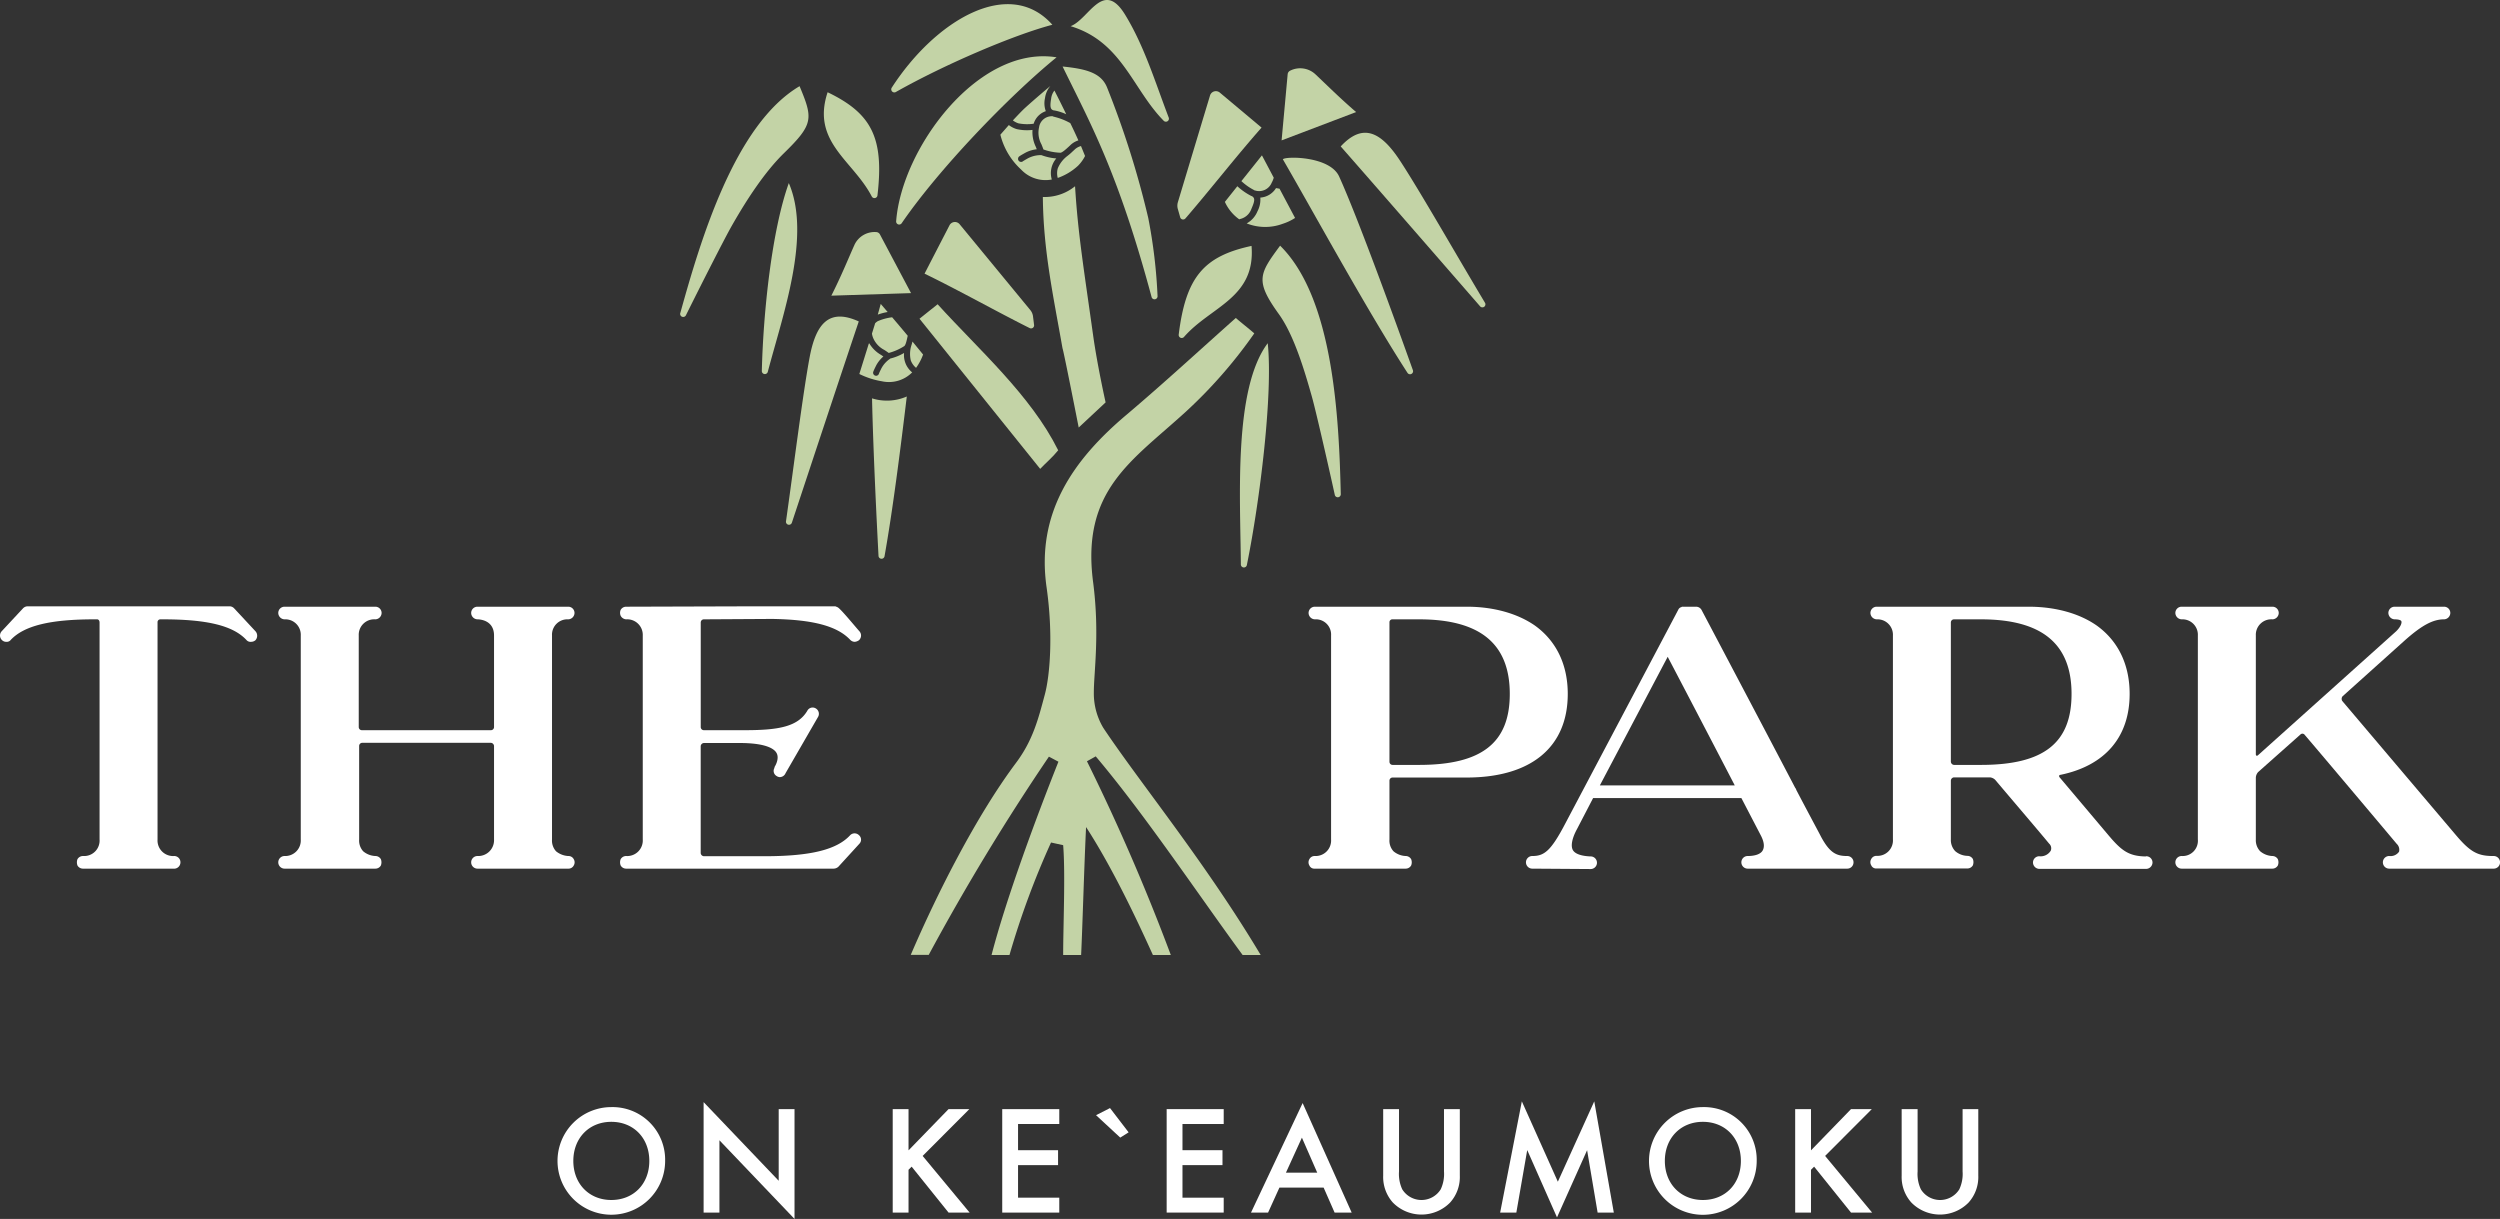 <svg id="_2_Tone_-_4C" data-name="2 Tone - 4C" xmlns="http://www.w3.org/2000/svg" viewBox="0 0 617.92 301.28"><rect x="0" y="0" width="617.92" height="301.28" fill="#333333" stroke="none"/><defs><style>.cls-1{fill:#fff;}.cls-2{fill:#c3d3a6;}</style></defs><path class="cls-1" d="M125.16,222.61a1.66,1.66,0,0,1-1.08.39,1.33,1.33,0,0,1-1.17-.49c-3.31-3.51-9.65-5.07-20.67-5.07h-.58a.7.7,0,0,0-.69.78v53.63a3.85,3.85,0,0,0,4.1,4.09,1.54,1.54,0,0,1,1.56,1.56,1.57,1.57,0,0,1-1.37,1.56H82.55a1.55,1.55,0,0,1-1.37-.78,2.21,2.21,0,0,1,0-1.56,1.57,1.57,0,0,1,1.37-.78h.09a3.82,3.82,0,0,0,4-4.09V218.22c0-.49-.29-.78-.58-.78h-.69c-10.92,0-17.35,1.56-20.67,5.07a1.24,1.24,0,0,1-1.07.49,1.47,1.47,0,0,1-1.07-.39,1.56,1.56,0,0,1-.1-2.24l5.27-5.66a1.62,1.62,0,0,1,1.17-.49h49.92a1.57,1.57,0,0,1,1.07.49l5.27,5.66A1.66,1.66,0,0,1,125.16,222.61Z" transform="translate(-62.03 -64.36)"/><path class="cls-1" d="M202.47,275.94a1.47,1.47,0,0,1,1.37.78,1.51,1.51,0,0,1,0,1.56,1.45,1.45,0,0,1-1.37.78H180.05a1.56,1.56,0,1,1,0-3.12,3.91,3.91,0,0,0,4.09-4.09V248.74a.84.84,0,0,0-.78-.78H151.58a.77.77,0,0,0-.78.78v23.11a3.93,3.93,0,0,0,1,2.92,5,5,0,0,0,3,1.17,1.57,1.57,0,0,1,1.37.78,2.21,2.21,0,0,1,0,1.56,1.55,1.55,0,0,1-1.37.78H132.37a1.56,1.56,0,0,1,0-3.12,3.85,3.85,0,0,0,4-4.09V221.44a3.82,3.82,0,0,0-4-4,1.6,1.6,0,0,1-1.56-1.56,1.54,1.54,0,0,1,1.56-1.56h22.42a1.54,1.54,0,0,1,1.56,1.56,1.6,1.6,0,0,1-1.56,1.56,3.83,3.83,0,0,0-4.09,4v22.62a.77.77,0,0,0,.78.78h31.88a.77.77,0,0,0,.78-.78V221.44c0-3.9-3.7-4-4.09-4a1.6,1.6,0,0,1-1.56-1.56,1.54,1.54,0,0,1,1.56-1.56h22.42a1.54,1.54,0,0,1,1.56,1.56,1.6,1.6,0,0,1-1.56,1.56,3.8,3.8,0,0,0-4,4v50.41a3.93,3.93,0,0,0,1,2.92A5.22,5.22,0,0,0,202.47,275.94Z" transform="translate(-62.03 -64.36)"/><path class="cls-1" d="M272.18,270.78a1.53,1.53,0,0,1,2.15,0,1.45,1.45,0,0,1,.1,2.14l-5.17,5.66a1.8,1.8,0,0,1-1.17.48H216.8a1.55,1.55,0,0,1-1.36-.78,2.1,2.1,0,0,1,0-1.56,1.57,1.57,0,0,1,1.36-.78,3.85,3.85,0,0,0,4.1-4.09V221.44a3.85,3.85,0,0,0-4.1-4,1.64,1.64,0,0,1-1.36-.88,1.85,1.85,0,0,1,0-1.46,1.55,1.55,0,0,1,1.36-.78l32.28-.1h19.3a.34.34,0,0,1,.29.1c.2,0,.3.1.49.2.88.58,4.29,4.77,5.27,5.85a1.57,1.57,0,0,1-.1,2.24,2.07,2.07,0,0,1-1.07.39,1.61,1.61,0,0,1-1.08-.49c-3.21-3.41-9.16-5-19.3-5.17l-16.87.1a.77.77,0,0,0-.78.78v25.84a.77.77,0,0,0,.78.78h10.14c8.39,0,13.07-.88,15.41-4.78a1.48,1.48,0,0,1,2.14-.58,1.54,1.54,0,0,1,.49,2.14l-8,13.85c0,.1-.09.1-.09.19a1.56,1.56,0,0,1-1.37.78,1.61,1.61,0,0,1-.78-.29,1.46,1.46,0,0,1-.49-2v-.19c.49-.78,1.17-2.34.49-3.51-.49-.88-2.24-2.34-8.48-2.44H236a.84.84,0,0,0-.78.78v26.42a.84.84,0,0,0,.78.78h15.5C262.43,275.94,268.87,274.38,272.18,270.78Z" transform="translate(-62.03 -64.36)"/><path class="cls-1" d="M441.44,219c5.27,3.8,8.09,9.65,8.09,16.87,0,13.16-9.06,20.67-25,20.67H406.24a.77.77,0,0,0-.78.78v14.53a3.89,3.89,0,0,0,1,2.92,5,5,0,0,0,3,1.17,1.57,1.57,0,0,1,1.36.78,2.1,2.1,0,0,1,0,1.56,1.55,1.55,0,0,1-1.36.78H386.94a1.3,1.3,0,0,1-1.27-.78,1.51,1.51,0,0,1,0-1.56,1.45,1.45,0,0,1,1.36-.78,3.83,3.83,0,0,0,4-4.09V221.44a3.77,3.77,0,0,0-4-4,1.6,1.6,0,0,1-1.56-1.56,1.54,1.54,0,0,1,1.56-1.56h37.54C431.2,214.32,437.15,216,441.44,219Zm-28.67,34.42c15.51,0,22.43-5.46,22.43-17.55,0-12.38-7.31-18.43-22.43-18.43h-6.53a.72.72,0,0,0-.78.78v34.42a.77.77,0,0,0,.78.78Z" transform="translate(-62.03 -64.36)"/><path class="cls-1" d="M520.16,277.5a1.54,1.54,0,0,1-1.56,1.56H494a1.56,1.56,0,1,1,0-3.12c1.85,0,3.21-.48,3.7-1.36s.39-2.05-.39-3.61l-4.87-9.36H455.8l-4,7.7c-1.27,2.34-1.56,4.2-1,5.17s2.15,1.46,4.29,1.56h.1a1.56,1.56,0,0,1,0,3.12h-.1l-14.33-.1a1.56,1.56,0,1,1,0-3.12c2.92,0,4.58-1.17,8.19-8.09l27.88-52.75a1.14,1.14,0,0,1,.79-.68.34.34,0,0,1,.29-.1h3.31a1.55,1.55,0,0,1,1.37.78s14.53,27.5,23.2,44.07a.52.52,0,0,1,.2.39c3.22,6.15,5.65,10.63,6.14,11.61,2.15,4,3.8,4.77,6.44,4.77A1.55,1.55,0,0,1,520.16,277.5Zm-45.93-50.8-16.77,31.79h33.35C485.15,247.57,477.35,232.65,474.23,226.7Z" transform="translate(-62.03 -64.36)"/><path class="cls-1" d="M592.5,276a1.54,1.54,0,0,1,1.56,1.56,1.6,1.6,0,0,1-1.56,1.56H566.08a1.6,1.6,0,0,1-1.56-1.56,1.54,1.54,0,0,1,1.56-1.56,2.93,2.93,0,0,0,2.82-1.36,1.54,1.54,0,0,0-.39-1.76c-2.24-2.73-8-9.46-13.35-15.79a2.17,2.17,0,0,0-1.27-.59H545a.84.84,0,0,0-.78.78v14.53a4,4,0,0,0,1.07,2.92,4.83,4.83,0,0,0,3,1.17,1.58,1.58,0,0,1,1.37.78,2.21,2.21,0,0,1,0,1.56,1.56,1.56,0,0,1-1.37.78H525.81a1.3,1.3,0,0,1-1.27-.78,1.51,1.51,0,0,1,0-1.56,1.45,1.45,0,0,1,1.36-.78,3.82,3.82,0,0,0,4-4.09V221.44a3.82,3.82,0,0,0-4-4,1.61,1.61,0,0,1-1.56-1.56,1.54,1.54,0,0,1,1.56-1.56h37.54c6.63,0,12.58,1.66,16.87,4.68,5.27,3.8,8.1,9.65,8.1,16.87,0,10.72-6.15,17.74-17.07,20-.39,0-.48.39-.19.68l12.09,14.33c3.22,3.81,5,5.07,9.06,5.17ZM545,253.42h6.63c15.5,0,22.42-5.36,22.42-17.55,0-12.38-7.31-18.43-22.42-18.43H545a.77.77,0,0,0-.78.78v34.42A.84.84,0,0,0,545,253.42Z" transform="translate(-62.03 -64.36)"/><path class="cls-1" d="M678.4,275.94a1.56,1.56,0,1,1,0,3.12H652.56a1.56,1.56,0,1,1,0-3.12,2.57,2.57,0,0,0,2.44-1.07,2,2,0,0,0-.59-1.95c-4.09-4.87-18.62-22.13-22.72-26.91a.69.69,0,0,0-1.07-.1l-10.43,9.26a2.23,2.23,0,0,0-.59,1.37v15.31a3.93,3.93,0,0,0,1.08,2.92,5,5,0,0,0,3,1.17,1.57,1.57,0,0,1,1.36.78,2.1,2.1,0,0,1,0,1.56,1.55,1.55,0,0,1-1.36.78H601.27a1.56,1.56,0,1,1,0-3.12,3.78,3.78,0,0,0,4-4.09V221.44a3.82,3.82,0,0,0-4-4,1.61,1.61,0,0,1-1.56-1.56,1.54,1.54,0,0,1,1.56-1.56H623.7a1.54,1.54,0,0,1,1.56,1.56,1.6,1.6,0,0,1-1.56,1.56,3.83,3.83,0,0,0-4.1,4v29.35c0,.39.3.49.59.19l34.12-30.61c1.27-1.27,1.37-2.15,1.27-2.44s-.68-.49-1.66-.49a1.61,1.61,0,0,1-1.56-1.56,1.54,1.54,0,0,1,1.56-1.56h12.19a1.54,1.54,0,0,1,1.56,1.56,1.6,1.6,0,0,1-1.56,1.56c-2.73,0-5.46,1.46-9.65,5.17l-15.41,13.84a1,1,0,0,0-.09,1.17l28.18,33.25c3.41,4,5.26,5.07,9.06,5.07Z" transform="translate(-62.03 -64.36)"/><path class="cls-1" d="M226.43,351.3A13.3,13.3,0,1,1,213.13,338,13,13,0,0,1,226.43,351.3Zm-3.91,0c0-5.67-3.91-9.66-9.39-9.66s-9.39,4-9.39,9.66,3.91,9.66,9.39,9.66S222.52,357,222.52,351.3Z" transform="translate(-62.03 -64.36)"/><path class="cls-1" d="M235.94,364.07v-27.3l18.56,19.44V338.5h3.91v27.14L239.85,346.2v17.87Z" transform="translate(-62.03 -64.36)"/><path class="cls-1" d="M286.59,348.69l9.89-10.19h5.14l-11.54,11.57,11.61,14h-5.21l-9.12-11.35-.77.77v10.58h-3.91V338.5h3.91Z" transform="translate(-62.03 -64.36)"/><path class="cls-1" d="M323.85,342.18H313.66v6.47h9.89v3.69h-9.89v8.05h10.19v3.68h-14.1V338.5h14.1Z" transform="translate(-62.03 -64.36)"/><path class="cls-1" d="M332.94,340l3.45-1.76,4.6,6-2.07,1.3Z" transform="translate(-62.03 -64.36)"/><path class="cls-1" d="M364.49,342.18H354.3v6.47h9.89v3.69H354.3v8.05h10.19v3.68h-14.1V338.5h14.1Z" transform="translate(-62.03 -64.36)"/><path class="cls-1" d="M389.19,357.9H378.26l-2.8,6.17h-4.22L384,337l12.12,27.07h-4.22Zm-1.58-3.69-3.79-8.66-3.95,8.66Z" transform="translate(-62.03 -64.36)"/><path class="cls-1" d="M407.82,338.5v15.41a9,9,0,0,0,.8,4.41,5.6,5.6,0,0,0,9.51,0,8.93,8.93,0,0,0,.81-4.41V338.5h3.91v16.44a9.43,9.43,0,0,1-2.38,6.63,9.91,9.91,0,0,1-14.19,0,9.47,9.47,0,0,1-2.37-6.63V338.5Z" transform="translate(-62.03 -64.36)"/><path class="cls-1" d="M432.82,364.07l5.36-27.49,8.9,19.86,9-19.86,4.83,27.49h-4l-2.6-15.42-7.44,16.61-7.36-16.64-2.69,15.45Z" transform="translate(-62.03 -64.36)"/><path class="cls-1" d="M496.23,351.3A13.31,13.31,0,1,1,482.93,338,13,13,0,0,1,496.23,351.3Zm-3.91,0c0-5.67-3.91-9.66-9.39-9.66s-9.4,4-9.4,9.66,3.91,9.66,9.4,9.66S492.32,357,492.32,351.3Z" transform="translate(-62.03 -64.36)"/><path class="cls-1" d="M509.65,348.69l9.89-10.19h5.14l-11.54,11.57,11.61,14h-5.21l-9.12-11.35-.77.77v10.58h-3.91V338.5h3.91Z" transform="translate(-62.03 -64.36)"/><path class="cls-1" d="M536,338.5v15.41a8.93,8.93,0,0,0,.81,4.41,5.59,5.59,0,0,0,9.5,0,8.93,8.93,0,0,0,.81-4.41V338.5H551v16.44a9.43,9.43,0,0,1-2.38,6.63,9.9,9.9,0,0,1-14.18,0,9.43,9.43,0,0,1-2.38-6.63V338.5Z" transform="translate(-62.03 -64.36)"/><path class="cls-2" d="M322,108.73a5.61,5.61,0,0,1,1.11-5.21,13.29,13.29,0,0,1-3.69-.82l-.11,0a6.83,6.83,0,0,0-3.23.8c-.79.45-1.07.62-1.16.68a.75.75,0,0,1-1.23-.76c.09-.33.15-.39,1.64-1.23a7.67,7.67,0,0,1,1.22-.55,8.64,8.64,0,0,1,1.73-.39c-.08-.21-.16-.43-.25-.64a8.28,8.28,0,0,1-.8-4.14,11.58,11.58,0,0,1-3.91-.2,6,6,0,0,1-1.94-1l-2.09,2.38a17.26,17.26,0,0,0,5.11,8.6A8.29,8.29,0,0,0,322,108.73Z" transform="translate(-62.03 -64.36)"/><path class="cls-2" d="M321.67,85.59c-.88.74-3.74,3.14-6.29,5.45-.75.69-1.82,1.82-3,3.08a4.69,4.69,0,0,0,1.38.73,11.48,11.48,0,0,0,3.76.09,4.71,4.71,0,0,1,3-3.1h0a5.65,5.65,0,0,1-.2-3.22A5.74,5.74,0,0,1,321.67,85.59Z" transform="translate(-62.03 -64.36)"/><path class="cls-2" d="M322.24,93.09h-.09a3.19,3.19,0,0,0-3.3,2.76,6,6,0,0,0,.6,4.2c.16.4.33.81.48,1.25a13.85,13.85,0,0,0,4.18.81c.45,0,1.41-.88,2.06-1.48l.61-.57a5.12,5.12,0,0,1,1.79-1c-.64-1.44-1.31-2.88-2-4.27a15.75,15.75,0,0,0-4.15-1.6A1.72,1.72,0,0,1,322.24,93.09Z" transform="translate(-62.03 -64.36)"/><path class="cls-2" d="M327.79,101.2l-.59.54a14.7,14.7,0,0,1-1.46,1.26h0a7.33,7.33,0,0,0-2.27,3,4.47,4.47,0,0,0,0,2.34h0a14.37,14.37,0,0,0,5-3,9.44,9.44,0,0,0,1.75-2.42c-.32-.8-.67-1.63-1-2.46A3.6,3.6,0,0,0,327.79,101.2Z" transform="translate(-62.03 -64.36)"/><path class="cls-2" d="M321.91,91.31a1,1,0,0,0,.74.35,12.08,12.08,0,0,1,2.92.94c-1.19-2.46-2.25-4.56-2.92-5.86a4,4,0,0,0-.81,2C321.69,89.67,321.52,90.8,321.91,91.31Z" transform="translate(-62.03 -64.36)"/><path class="cls-2" d="M230.2,141.66c5-18,13.46-46.56,29.46-56,3.32,8,3.53,9.35-3.88,16.58-4.61,4.5-9.07,11.24-12.84,17.87-1.72,3-7.41,14.2-11.35,22.13A.75.75,0,0,1,230.2,141.66Z" transform="translate(-62.03 -64.36)"/><path class="cls-2" d="M266.59,87.16c10.84,5.21,14,11.22,12.32,25.5a.75.75,0,0,1-1.42.24C272.87,104,262.52,99.46,266.59,87.16Z" transform="translate(-62.03 -64.36)"/><path class="cls-2" d="M257,109.61c5.6,13-1.48,32.52-5.19,46.63a.75.75,0,0,1-1.48-.2C250.69,141.48,252.8,121.31,257,109.61Z" transform="translate(-62.03 -64.36)"/><path class="cls-2" d="M280,158.6a8.1,8.1,0,0,0,7.49-2.2,5.47,5.47,0,0,1-2-4.8,12.6,12.6,0,0,1-3.42,1.38l-.08.08a6.56,6.56,0,0,0-2.15,2.43c-.39.8-.52,1.09-.55,1.19a.76.76,0,0,1-.47.52.74.74,0,0,1-.94-.45c-.11-.32-.1-.4.63-1.9a7.45,7.45,0,0,1,.68-1.11,8.28,8.28,0,0,1,1.18-1.27l-.56-.38a8,8,0,0,1-2.93-2.88l-.11.08-2.34,7.51A19.84,19.84,0,0,0,280,158.6Z" transform="translate(-62.03 -64.36)"/><path class="cls-2" d="M274.29,143.81c-7.16-3.26-10.52.26-12.13,8.78-1.66,8.8-4,27.56-5.86,40.63a.75.75,0,0,0,1.45.35C262.17,180.21,270.49,155.1,274.29,143.81Z" transform="translate(-62.03 -64.36)"/><path class="cls-2" d="M273.23,124.87c-1.63,3.64-3.25,7.69-5.72,12.57l19.7-.63-7.7-14.53a1.09,1.09,0,0,0-.94-.56h0A5.49,5.49,0,0,0,273.23,124.87Z" transform="translate(-62.03 -64.36)"/><path class="cls-2" d="M277.57,162.82c.29,13,1.13,30,1.6,38.92a.75.75,0,0,0,1.49.1c2-11.19,3.9-26.17,5.5-39.48A12.27,12.27,0,0,1,277.57,162.82Z" transform="translate(-62.03 -64.36)"/><path class="cls-2" d="M287.29,149.74h0a7.09,7.09,0,0,0-.15,3.68,4.36,4.36,0,0,0,1.31,1.86l0,0a13.37,13.37,0,0,0,1.74-3.29l-2.63-3.21C287.49,149.11,287.4,149.44,287.29,149.74Z" transform="translate(-62.03 -64.36)"/><path class="cls-2" d="M281.43,141.48l-1.71-2-.73,2.64A14.57,14.57,0,0,1,281.43,141.48Z" transform="translate(-62.03 -64.36)"/><path class="cls-2" d="M280.62,150.86c.35.23.71.47,1.08.74a13.58,13.58,0,0,0,3.8-1.67c.38-.21.65-1.48.83-2.32l.06-.26c-1.43-1.72-2.76-3.29-3.85-4.57a12.85,12.85,0,0,0-3.33.87,1.72,1.72,0,0,1-.21.07l-.06.06a2.64,2.64,0,0,0-.6.48l-.79,2.55a4.43,4.43,0,0,0,.26,1A5.91,5.91,0,0,0,280.62,150.86Z" transform="translate(-62.03 -64.36)"/><path class="cls-2" d="M289.3,143.14c9.34,11.64,20.48,25.48,29.83,37.11,1.2-1.28,3.1-2.9,4.45-4.59-6.77-13.63-19.7-24.95-29.8-36.1C292.59,140.55,290.49,142.15,289.3,143.14Z" transform="translate(-62.03 -64.36)"/><path class="cls-2" d="M296.74,120c-2.64,5.11-4.56,8.83-6.19,12,8.35,4.05,18.27,9.61,26,13.46a.75.75,0,0,0,1.07-.78c-.09-.76-.17-1.36-.26-2.11a3.07,3.07,0,0,0-.66-1.56l-17.5-21.25A1.51,1.51,0,0,0,296.74,120Z" transform="translate(-62.03 -64.36)"/><path class="cls-2" d="M284.9,119.53c9.05-13.22,26.35-31.28,38.28-41-19.31-3.13-38.29,22.43-39.65,40.52A.75.75,0,0,0,284.9,119.53Z" transform="translate(-62.03 -64.36)"/><path class="cls-2" d="M322.14,70.48c-10.65-12-28.91-1.14-39.7,15.55a.76.76,0,0,0,1,1.08C295.46,80.31,312.57,73,322.14,70.48Z" transform="translate(-62.03 -64.36)"/><path class="cls-2" d="M326.65,70.83c12.72,3.84,15.29,15.55,23,23.37a.75.75,0,0,0,1.25-.78c-3.31-8.64-6-17.61-10.77-25.41C334.67,59.08,331.18,69.13,326.65,70.83Z" transform="translate(-62.03 -64.36)"/><path class="cls-2" d="M373.63,300.4c-13.74-23-29.62-42.25-38.89-56.12a16.61,16.61,0,0,1-2.35-8.76c0-5,1.48-14.46-.17-27.21-3-22.8,9.57-30,22.89-42.17a118.09,118.09,0,0,0,16.94-19.38c-1.23-1.09-3.33-2.71-4.56-3.81-9,8-17.84,16.16-27,23.91-13.35,11.25-22.39,24.37-19.78,42.65,1.69,11.9.79,21.91-.41,26.43-1.6,6-2.94,11.38-7.16,17-9.72,13-19.42,32.09-26,47.44h4.44a566.64,566.64,0,0,1,29.71-49l2.35,1.25c-5.51,13.87-12.88,33.71-16.53,47.78h4.43a205.52,205.52,0,0,1,10.27-27.81l3,.66c.57,6.92,0,20.15,0,27.15h4.44c.36-7.62.73-21.39,1.22-31.63,6.6,10.17,12.75,23.29,16.52,31.63h4.43a514.53,514.53,0,0,0-20.73-47.89l2.17-1.21c12.1,14.32,25.37,34.18,36.31,49.1Z" transform="translate(-62.03 -64.36)"/><path class="cls-2" d="M332.22,147.28c-2.25-16.11-3.77-25.26-4.47-36.89a11.88,11.88,0,0,1-7.19,2.66c-.26,0-.51,0-.77,0,.11,13.22,2.57,24.37,4.86,37.4.27.6,4,19.58,4,19.58l6.65-6.21S333.25,154.66,332.22,147.28Z" transform="translate(-62.03 -64.36)"/><path class="cls-2" d="M375.37,149.19c-8.51,11.33-6.76,38.26-6.64,54.65a.75.75,0,0,0,1.49.15C373.47,188,376.7,161.55,375.37,149.19Z" transform="translate(-62.03 -64.36)"/><path class="cls-2" d="M393.43,186.52c-.45-18.68-1.76-48.41-15-61.44-5.15,7-6.29,8.63-.25,17,3.56,5,6.07,13.08,8.13,20.41.93,3.33,3.74,15.56,5.64,24.2A.75.75,0,0,0,393.43,186.52Z" transform="translate(-62.03 -64.36)"/><path class="cls-2" d="M345.84,118.23A226.35,226.35,0,0,0,335.67,86c-1.47-3.68-5.26-4.62-11-5.2,6.72,13.81,13.66,25.93,22,57a.75.75,0,0,0,1.47-.22A129.57,129.57,0,0,0,345.84,118.23Z" transform="translate(-62.03 -64.36)"/><path class="cls-2" d="M371.37,125.14c-11.77,2.54-16.24,7.65-18,21.91a.75.75,0,0,0,1.32.58C361.28,140.09,372.42,138.05,371.37,125.14Z" transform="translate(-62.03 -64.36)"/><path class="cls-2" d="M379.11,103.73c7.54,13,20.89,37.49,30.82,52.81a.75.75,0,0,0,1.33-.66c-4.12-11.54-13.57-37.64-18.24-47.9C390.73,102.93,379.8,102.94,379.11,103.73Z" transform="translate(-62.03 -64.36)"/><path class="cls-2" d="M393.41,100.55c5.35-5.77,9.81-3.81,14.59,3.42,4.92,7.48,14.28,23.9,21.07,35.22a.75.75,0,0,1-1.2.89C418.64,129.46,401.28,109.5,393.41,100.55Z" transform="translate(-62.03 -64.36)"/><path class="cls-2" d="M387.09,82.66c2.91,2.73,6,5.84,10.13,9.4l-18.42,7c.64-7,1.08-11.73,1.5-16.37a1.1,1.1,0,0,1,.65-.88l0,0A5.51,5.51,0,0,1,387.09,82.66Z" transform="translate(-62.03 -64.36)"/><path class="cls-2" d="M363.52,87.24l10.33,8.66c-6.15,6.95-13.15,15.91-18.83,22.46a.75.75,0,0,1-1.29-.31c-.21-.74-.37-1.32-.57-2a3,3,0,0,1,0-1.7c2.49-8.28,5-16.61,7.94-26.35A1.51,1.51,0,0,1,363.52,87.24Z" transform="translate(-62.03 -64.36)"/><path class="cls-2" d="M373.54,113.2h0a6.16,6.16,0,0,1-.7,3.38,6,6,0,0,1-2.67,3,12.4,12.4,0,0,0,8.89.1,12.62,12.62,0,0,0,3.07-1.45L378.29,111l-.87-.15A4.94,4.94,0,0,1,373.54,113.2Z" transform="translate(-62.03 -64.36)"/><path class="cls-2" d="M373.94,102.76l-5.08,6.37a13.92,13.92,0,0,0,3.06,2.17c.08,0,.12.09.2.13h.09a3.35,3.35,0,0,0,4.14-1.91,5.71,5.71,0,0,0,.51-1.24Z" transform="translate(-62.03 -64.36)"/><path class="cls-2" d="M368.34,118.58a.79.79,0,0,1,.29-.11,3.85,3.85,0,0,0,2.67-2.39c.42-1,.91-2.09.66-2.72a1.06,1.06,0,0,0-.66-.57,15.19,15.19,0,0,1-3.44-2.4l-3.08,3.87A10.77,10.77,0,0,0,368.34,118.58Z" transform="translate(-62.03 -64.36)"/></svg>